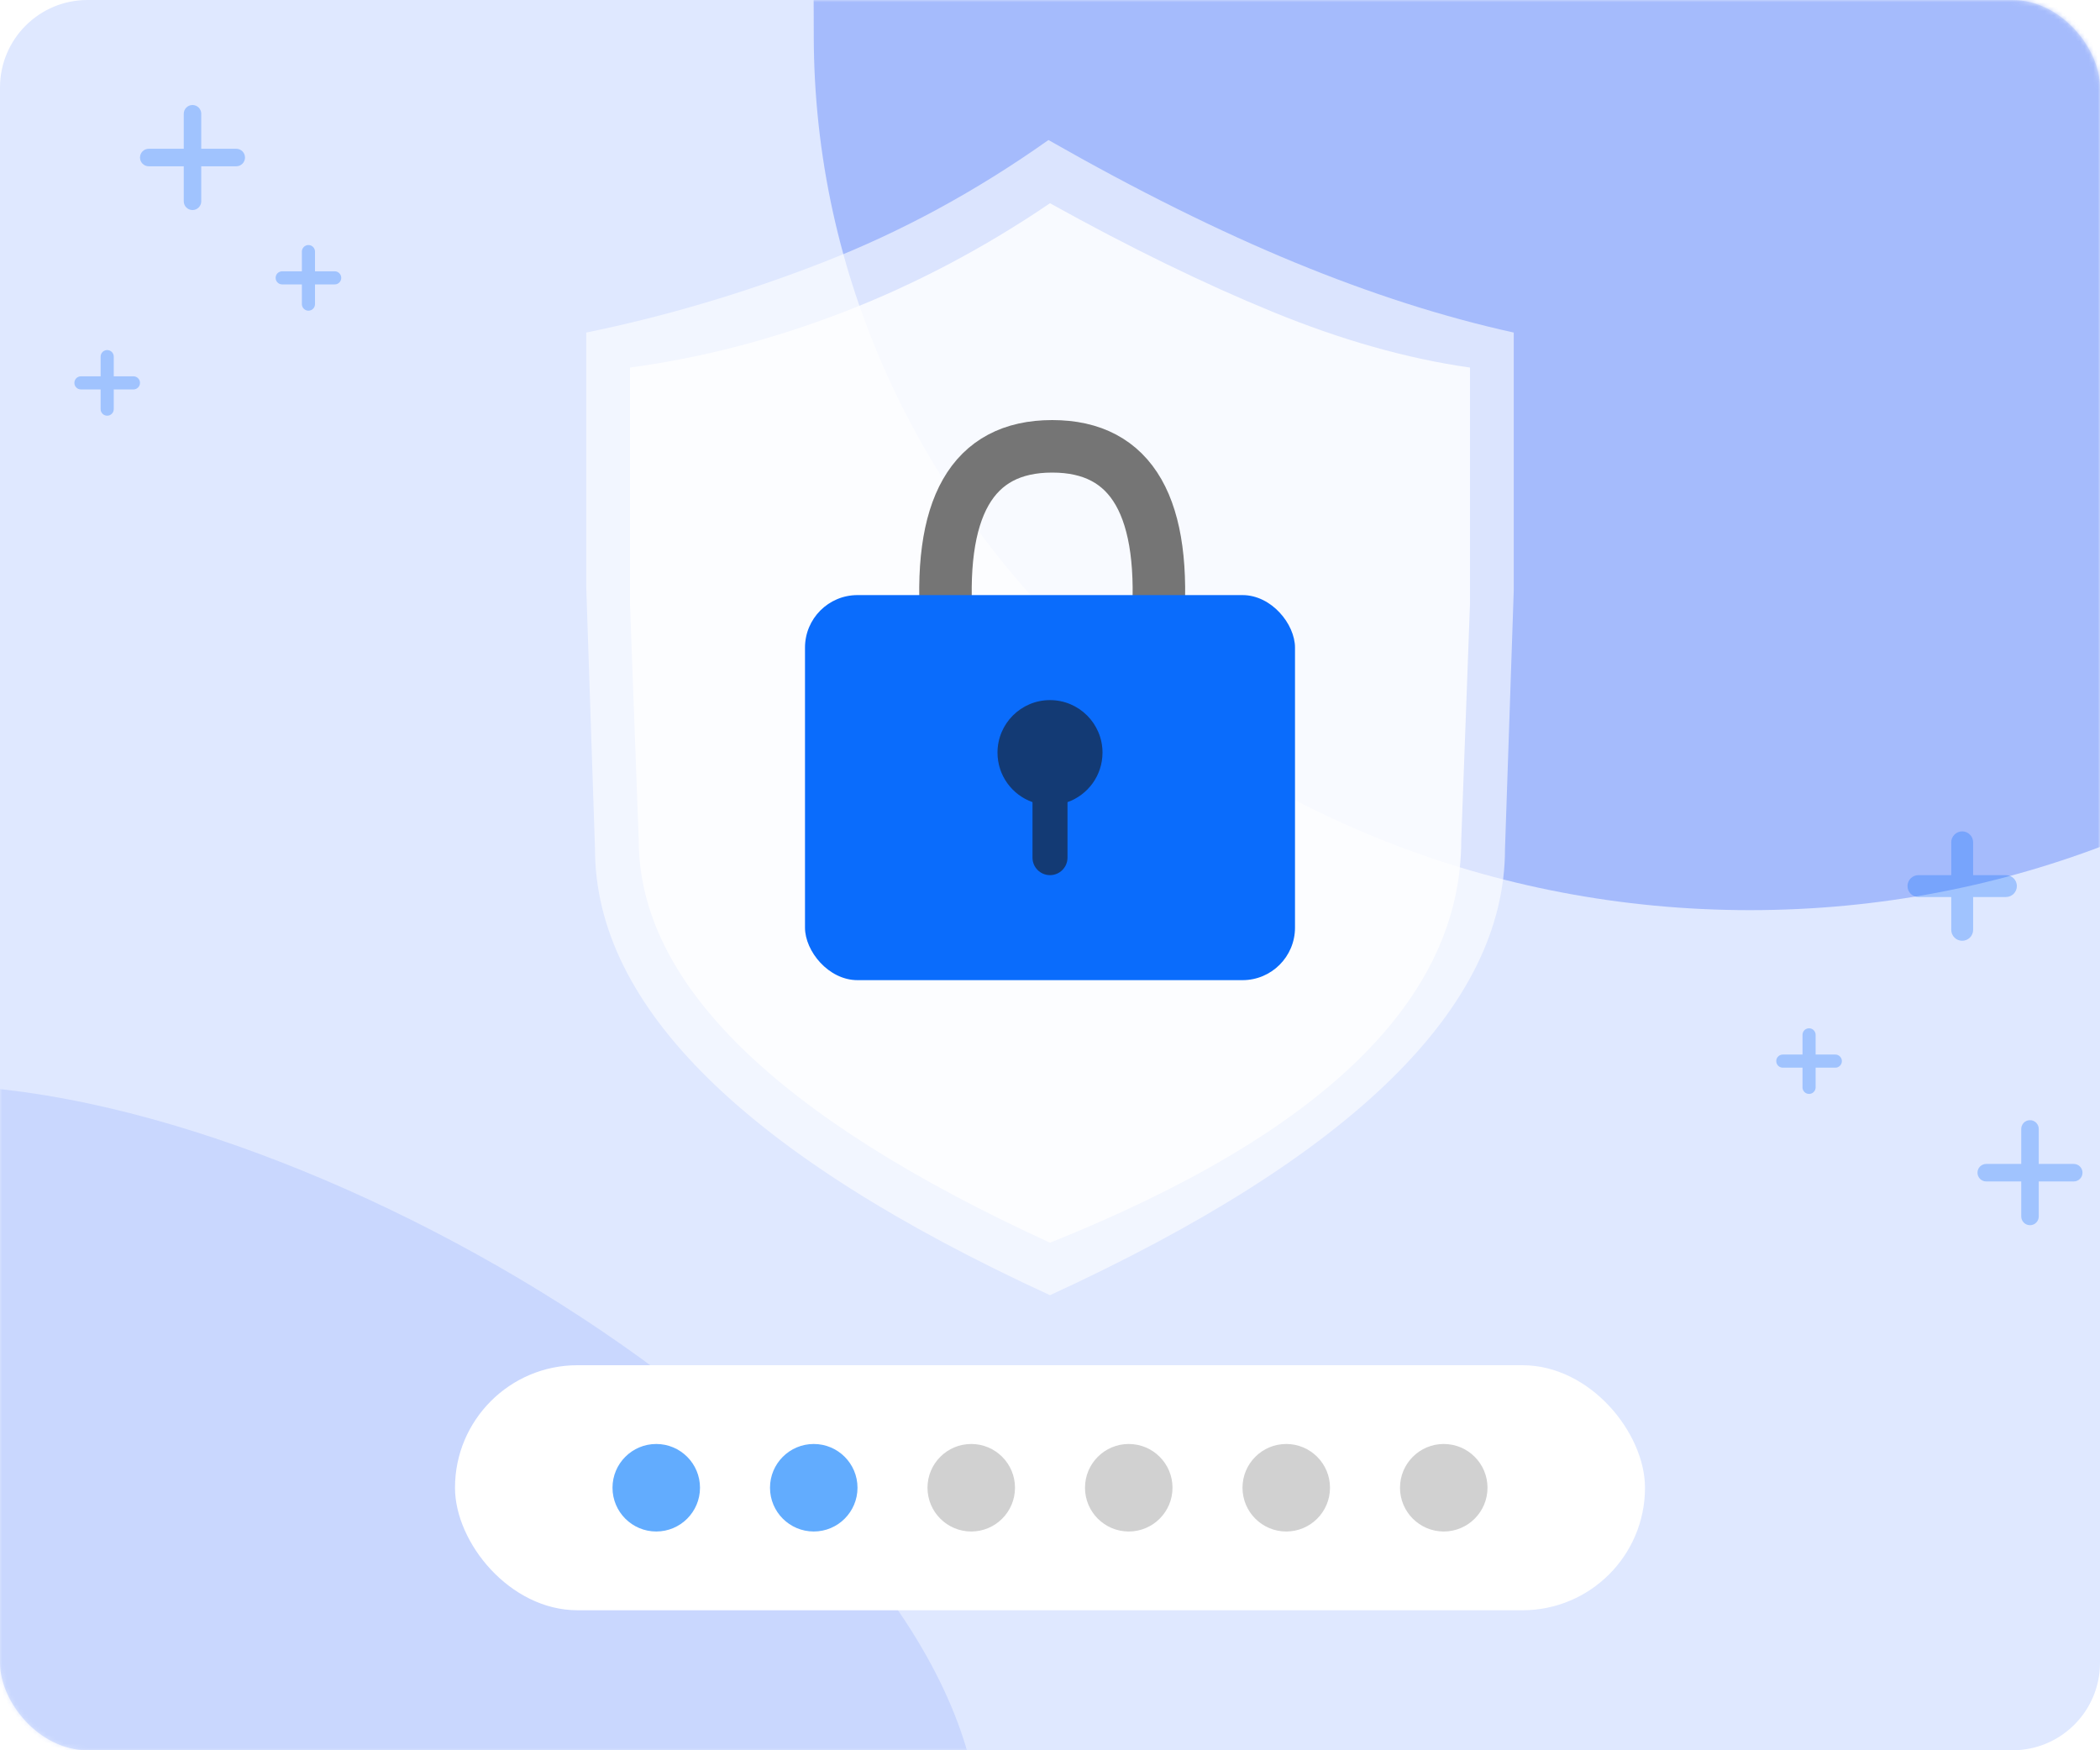 <svg xmlns="http://www.w3.org/2000/svg" xmlns:xlink="http://www.w3.org/1999/xlink" width="480" height="400" viewBox="0 0 480 400">
    <defs>
        <filter id="miemeixkbc" width="121.7%" height="117.4%" x="-10.8%" y="-8.7%" filterUnits="objectBoundingBox">
            <feOffset in="SourceAlpha" result="shadowOffsetOuter1"/>
            <feGaussianBlur in="shadowOffsetOuter1" result="shadowBlurOuter1" stdDeviation="6"/>
            <feColorMatrix in="shadowBlurOuter1" result="shadowMatrixOuter1" values="0 0 0 0 0.287 0 0 0 0 0.305 0 0 0 0 0.633 0 0 0 0.1 0"/>
            <feMerge>
                <feMergeNode in="shadowMatrixOuter1"/>
                <feMergeNode in="SourceGraphic"/>
            </feMerge>
        </filter>
        <filter id="g25metn33d" width="141.1%" height="142.6%" x="-20.5%" y="-23.8%" filterUnits="objectBoundingBox">
            <feOffset in="SourceAlpha" result="shadowOffsetOuter1"/>
            <feGaussianBlur in="shadowOffsetOuter1" result="shadowBlurOuter1" stdDeviation="6"/>
            <feColorMatrix in="shadowBlurOuter1" result="shadowMatrixOuter1" values="0 0 0 0 0.287 0 0 0 0 0.305 0 0 0 0 0.633 0 0 0 0.1 0"/>
            <feMerge>
                <feMergeNode in="shadowMatrixOuter1"/>
                <feMergeNode in="SourceGraphic"/>
            </feMerge>
        </filter>
        <filter id="bhkj8akfke" width="116.9%" height="182.1%" x="-8.5%" y="-41.1%" filterUnits="objectBoundingBox">
            <feOffset in="SourceAlpha" result="shadowOffsetOuter1"/>
            <feGaussianBlur in="shadowOffsetOuter1" result="shadowBlurOuter1" stdDeviation="6"/>
            <feColorMatrix in="shadowBlurOuter1" result="shadowMatrixOuter1" values="0 0 0 0 0.287 0 0 0 0 0.305 0 0 0 0 0.633 0 0 0 0.1 0"/>
            <feMerge>
                <feMergeNode in="shadowMatrixOuter1"/>
                <feMergeNode in="SourceGraphic"/>
            </feMerge>
        </filter>
        <rect id="zaqnqpxeba" width="480" height="400" x="0" y="0" rx="20"/>
    </defs>
    <g fill="none" fill-rule="evenodd">
        <g>
            <g>
                <g transform="translate(-736, -624) translate(0, 464) translate(736, 160)">
                    <mask id="cbbsqib66b" fill="#fff">
                        <use xlink:href="#zaqnqpxeba"/>
                    </mask>
                    <use fill="#DFE8FF" xlink:href="#zaqnqpxeba"/>
                    <g mask="url(#cbbsqib66b)">
                        <g>
                            <path fill="#003DF5" d="M460.064 298.914c118.189 0 214-89.543 214-200S472.253.376 354.064.376s-108-11.92-108 98.538c0 110.457 95.811 200 214 200z" opacity=".26" transform="translate(-60.064, -90.914)"/>
                            <path fill="#003DF5" d="M124.064 522.914c89.47 0 160 67.529 160-12 0-79.53-150.53-172-240-172s-15 92.47-15 172c0 79.529 5.53 12 95 12z" opacity=".1" transform="translate(-60.064, -90.914)"/>
                            <g opacity=".3">
                                <path fill="#0A6CFC" d="M27 0c1.105 0 2 .895 2 2v8h8c1.105 0 2 .895 2 2s-.895 2-2 2h-8v8c0 1.105-.895 2-2 2s-2-.895-2-2v-8h-8c-1.105 0-2-.895-2-2s.895-2 2-2h8V2c0-1.105.895-2 2-2zM447 232c1.105 0 2 .895 2 2v8h8c1.105 0 2 .895 2 2s-.895 2-2 2h-8v8c0 1.105-.895 2-2 2s-2-.895-2-2v-8h-8c-1.105 0-2-.895-2-2s.895-2 2-2h8v-8c0-1.105.895-2 2-2zM431.5 166c1.38 0 2.5 1.12 2.5 2.5v7.5h7.5c1.38 0 2.5 1.12 2.5 2.5s-1.12 2.5-2.5 2.5H434v7.5c0 1.38-1.12 2.5-2.5 2.5s-2.5-1.12-2.5-2.5V181h-7.5c-1.38 0-2.5-1.12-2.5-2.5s1.12-2.5 2.5-2.5h7.5v-7.5c0-1.38 1.12-2.5 2.5-2.5zM396.5 211c.828 0 1.5.672 1.5 1.5v4.5h4.5c.828 0 1.5.672 1.5 1.5s-.672 1.5-1.5 1.5H398v4.5c0 .828-.672 1.5-1.5 1.5s-1.5-.672-1.5-1.5V220h-4.5c-.828 0-1.5-.672-1.5-1.5s.672-1.5 1.5-1.5h4.5v-4.5c0-.828.672-1.5 1.5-1.5zM53.5 32c.828 0 1.5.672 1.5 1.5V38h4.5c.828 0 1.5.672 1.5 1.5s-.672 1.5-1.5 1.5H55v4.5c0 .828-.672 1.5-1.5 1.5s-1.5-.672-1.5-1.5V41h-4.5c-.828 0-1.5-.672-1.5-1.5s.672-1.5 1.5-1.5H52v-4.5c0-.828.672-1.5 1.5-1.5zM7.5 56c.828 0 1.5.672 1.5 1.5V62h4.5c.828 0 1.5.672 1.5 1.5s-.672 1.5-1.5 1.5H9v4.5c0 .828-.672 1.5-1.5 1.5S6 70.328 6 69.5V65H1.5C.672 65 0 64.328 0 63.5S.672 62 1.5 62H6v-4.5c0-.828.672-1.5 1.5-1.5z" transform="translate(-60.064, -90.914) translate(77.064, 114.914)"/>
                            </g>
                        </g>
                    </g>
                    <g mask="url(#cbbsqib66b)">
                        <g>
                            <g fill="#FFF" filter="url(#miemeixkbc)" transform="translate(134, 32)">
                                <path d="M105.646 0C89.12 11.703 71.906 21.037 54 28 36.094 34.963 18.094 40.297 0 44v58.191L2 162c0 36.117 34.667 70.117 104 102 69.333-31.883 104-65.883 104-102l2-59.058V44c-15.972-3.518-32.638-8.851-50-16-17.362-7.149-36.146-16.482-56.354-28z" opacity=".6"/>
                                <path d="M106 14.449C90.856 24.715 75.16 32.99 58.911 39.278 42.662 45.564 26.358 49.805 10 52v54l2 54c0 32.606 31.333 63.272 94 92 62.667-25.117 94-55.784 94-92l2-54V52c-14.3-2.028-29.327-6.268-45.082-12.722-15.755-6.454-32.728-14.73-50.918-24.83z" opacity=".8"/>
                            </g>
                            <g filter="url(#g25metn33d)" transform="translate(134, 32) translate(50, 70)">
                                <path stroke="#757575" stroke-width="12" d="M32.5 42c-2.333-28 5.667-42 24-42s26.333 14 24 42h-48z"/>
                                <rect width="112" height="88" y="34" fill="#0A6CFC" rx="12"/>
                                <path fill="#1A1A1A" d="M56 58c6.627 0 12 5.373 12 12 0 5.225-3.339 9.67-8 11.317V94c0 2.21-1.79 4-4 4s-4-1.79-4-4V81.317C47.34 79.67 44 75.225 44 70c0-6.627 5.373-12 12-12z" opacity=".6"/>
                            </g>
                        </g>
                    </g>
                    <g filter="url(#bhkj8akfke)" mask="url(#cbbsqib66b)">
                        <g transform="translate(104, 312)">
                            <rect width="272" height="56" fill="#FFF" rx="28"/>
                            <circle cx="46" cy="28" r="10" fill="#62ACFE"/>
                            <circle cx="82" cy="28" r="10" fill="#62ACFE"/>
                            <circle cx="118" cy="28" r="10" fill="#D1D1D1"/>
                            <circle cx="154" cy="28" r="10" fill="#D1D1D1"/>
                            <circle cx="190" cy="28" r="10" fill="#D1D1D1"/>
                            <circle cx="226" cy="28" r="10" fill="#D1D1D1"/>
                        </g>
                    </g>
                </g>
            </g>
        </g>
    </g>
</svg>
